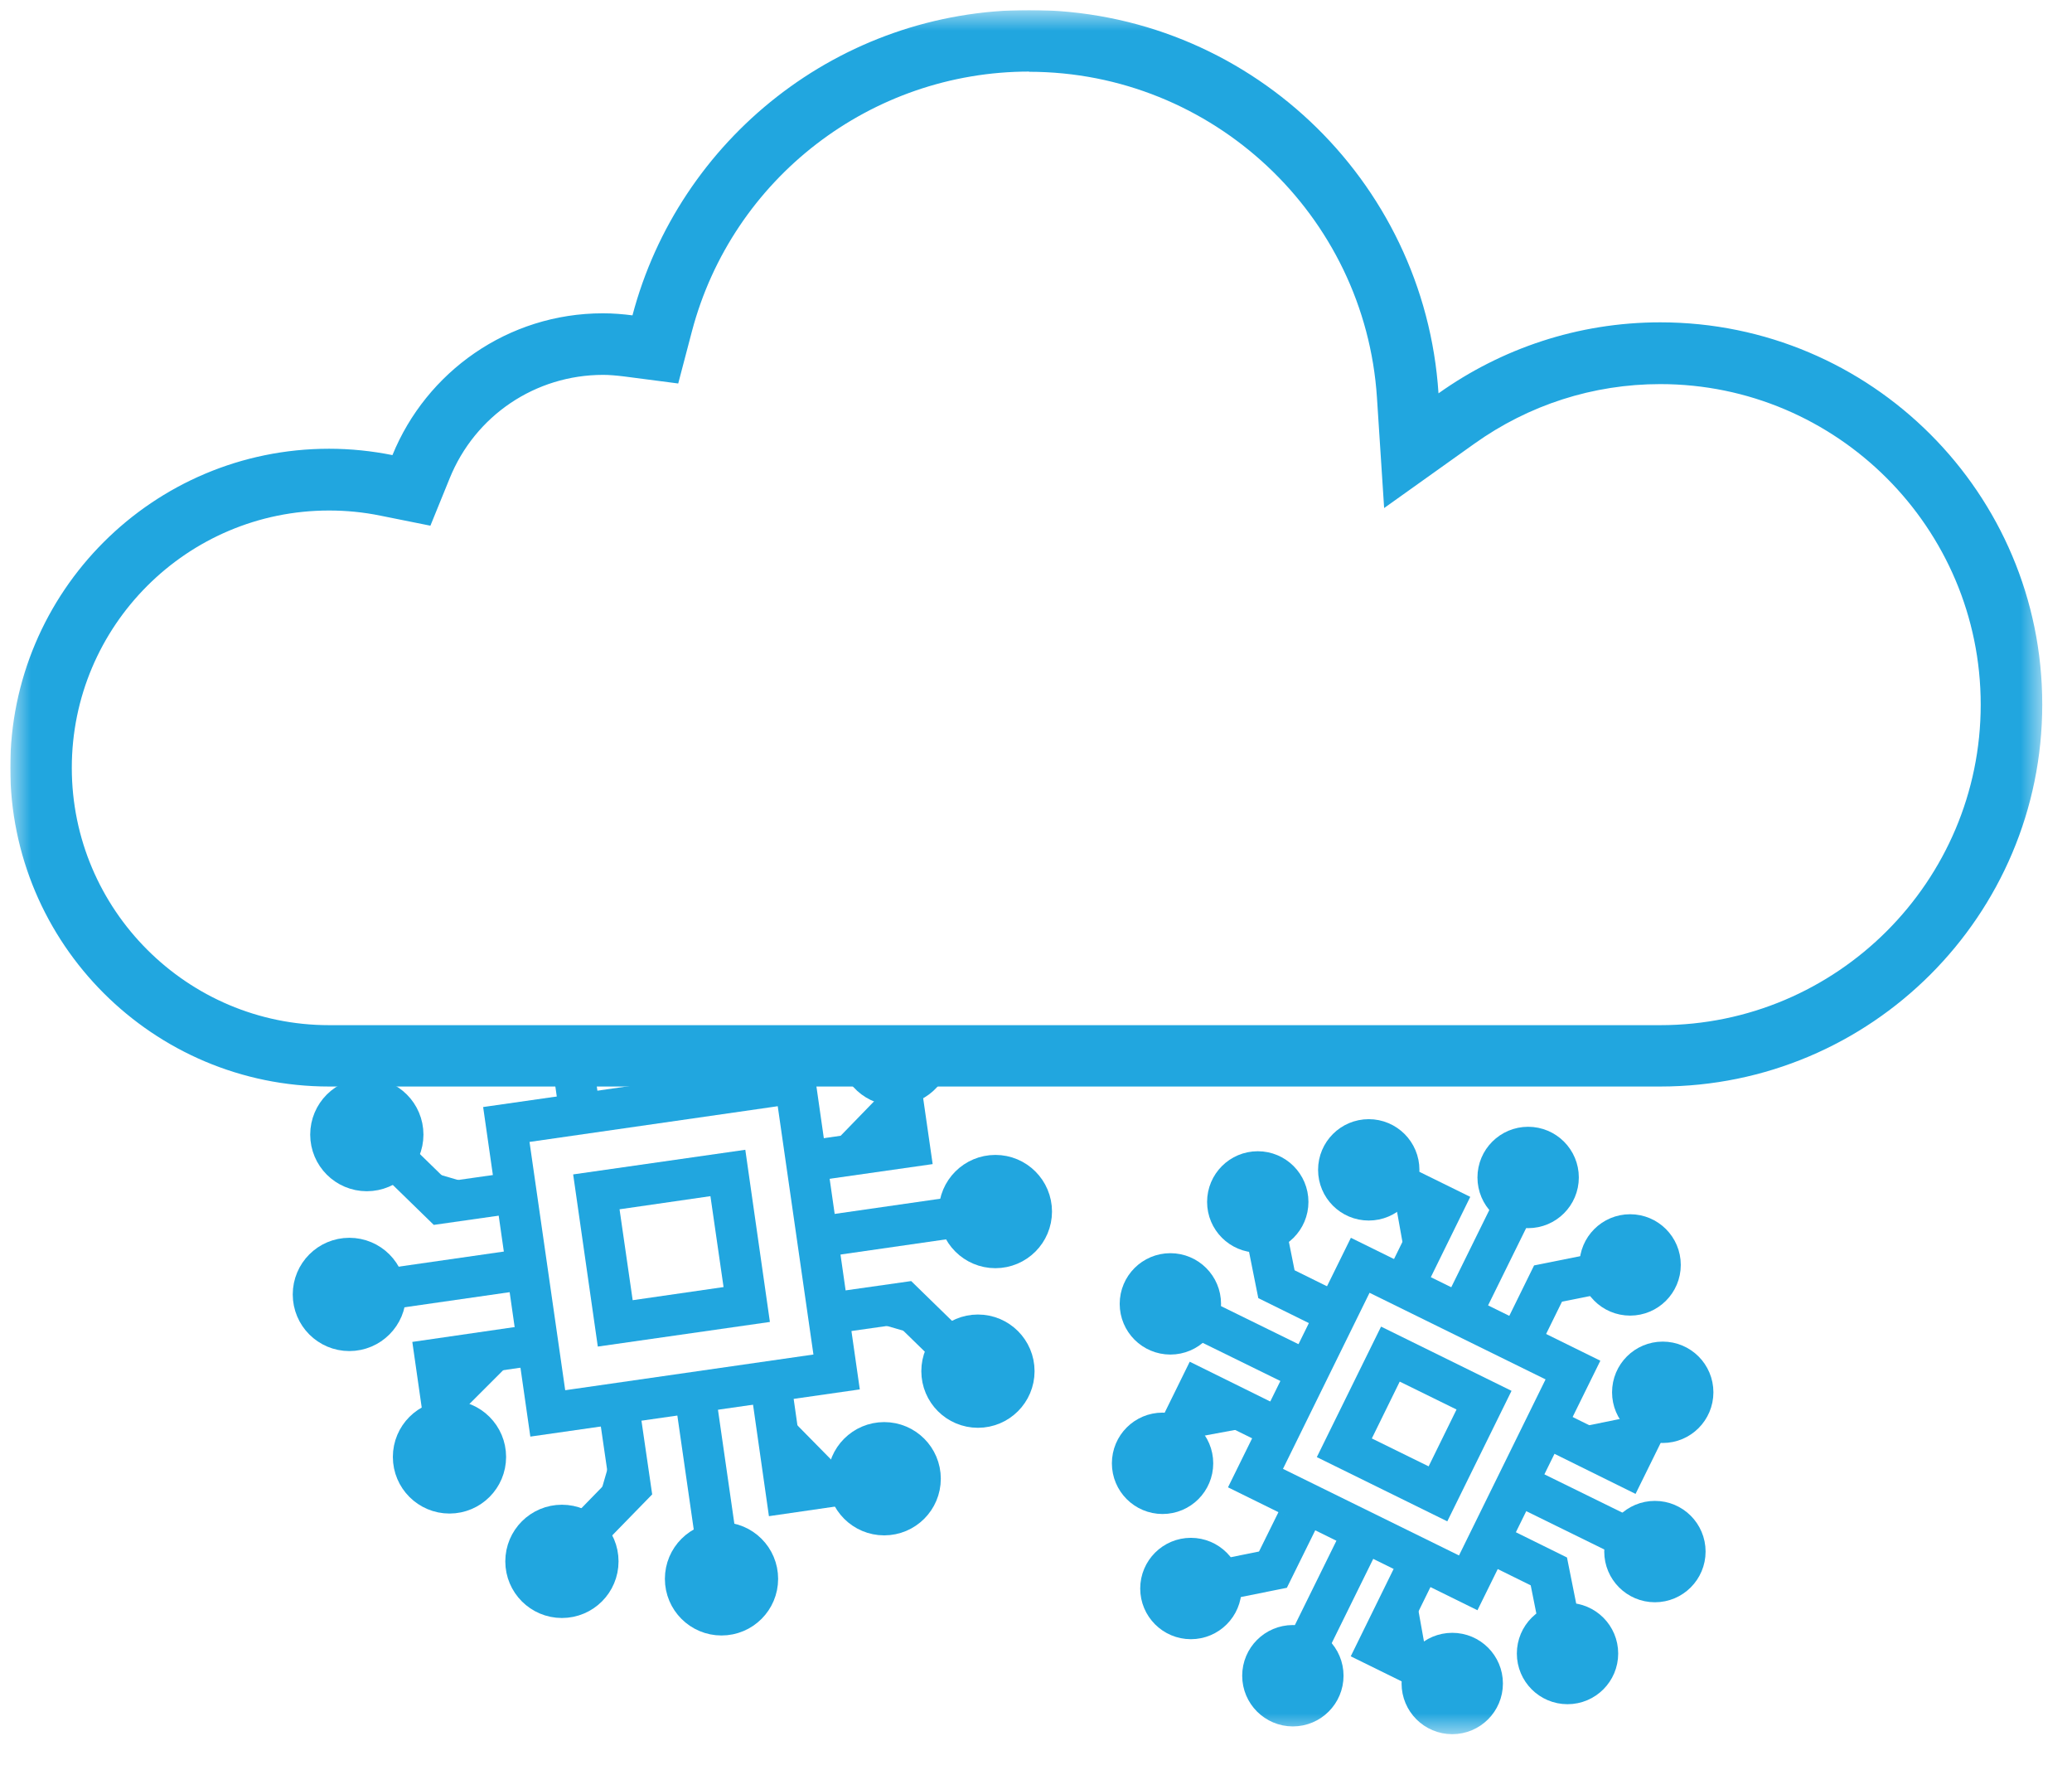 <svg width="101" height="86" viewBox="0 0 101 86" fill="none" xmlns="http://www.w3.org/2000/svg">
<g clip-path="url(#clip0_378_3741)">
<mask id="mask0_378_3741" style="mask-type:luminance" maskUnits="userSpaceOnUse" x="0" y="0" width="100" height="85">
<path d="M99.54 0.5H0.5V84.51H99.54V0.5Z" fill="white"/>
</mask>
<g mask="url(#mask0_378_3741)">
<path d="M37.911 53.908L39.651 66.008L27.551 67.748L25.811 55.648L37.911 53.908ZM39.611 51.648L23.551 53.948L25.851 70.008L41.911 67.708L39.611 51.648Z" fill="#21A6DF"/>
<path d="M34.63 58.291L35.27 62.721L30.84 63.361L30.2 58.931L34.63 58.291ZM36.33 56.031L27.939 57.231L29.14 65.621L37.529 64.421L36.33 56.031Z" fill="#21A6DF"/>
<path d="M39.84 56.52L44.33 55.88L43.83 52.41" fill="#21A6DF"/>
<path d="M39.84 56.52L44.33 55.88L43.83 52.41" stroke="#21A6DF" stroke-width="2" stroke-miterlimit="10"/>
<path d="M40.369 60.212L47.599 59.172" stroke="#21A6DF" stroke-width="2" stroke-miterlimit="10"/>
<path d="M40.9 63.938L44.07 63.488L46.07 65.438" fill="#21A6DF"/>
<path d="M40.9 63.938L44.07 63.488L46.07 65.438" stroke="#21A6DF" stroke-width="2" stroke-miterlimit="10"/>
<path d="M45.38 50.871C45.52 51.831 44.85 52.721 43.89 52.861C42.93 53.001 42.04 52.331 41.9 51.371" fill="#21A6DF"/>
<path d="M45.38 50.871C45.52 51.831 44.85 52.721 43.89 52.861C42.93 53.001 42.04 52.331 41.9 51.371" stroke="#21A6DF" stroke-width="2" stroke-miterlimit="10"/>
<path d="M48.52 60.801C49.492 60.801 50.28 60.013 50.28 59.041C50.28 58.069 49.492 57.281 48.52 57.281C47.548 57.281 46.76 58.069 46.76 59.041C46.76 60.013 47.548 60.801 48.52 60.801Z" fill="#21A6DF" stroke="#21A6DF" stroke-width="2" stroke-miterlimit="10"/>
<path d="M47.67 68.579C48.642 68.579 49.43 67.791 49.43 66.819C49.43 65.847 48.642 65.059 47.67 65.059C46.698 65.059 45.91 65.847 45.91 66.819C45.91 67.791 46.698 68.579 47.67 68.579Z" fill="#21A6DF" stroke="#21A6DF" stroke-width="2" stroke-miterlimit="10"/>
<path d="M37.69 68.262L38.33 72.752L41.639 72.272" fill="#21A6DF"/>
<path d="M37.69 68.262L38.33 72.752L41.639 72.272" stroke="#21A6DF" stroke-width="2" stroke-miterlimit="10"/>
<path d="M34 68.789L35.04 76.019" stroke="#21A6DF" stroke-width="2" stroke-miterlimit="10"/>
<path d="M30.27 69.32L30.73 72.48L28.77 74.49" fill="#21A6DF"/>
<path d="M30.27 69.32L30.73 72.48L28.77 74.49" stroke="#21A6DF" stroke-width="2" stroke-miterlimit="10"/>
<path d="M43.1 73.821C44.072 73.821 44.86 73.033 44.86 72.061C44.86 71.089 44.072 70.301 43.1 70.301C42.128 70.301 41.34 71.089 41.34 72.061C41.34 73.033 42.128 73.821 43.1 73.821Z" fill="#21A6DF" stroke="#21A6DF" stroke-width="2" stroke-miterlimit="10"/>
<path d="M35.17 78.7C36.142 78.7 36.93 77.912 36.93 76.94C36.93 75.968 36.142 75.18 35.17 75.18C34.198 75.18 33.41 75.968 33.41 76.94C33.41 77.912 34.198 78.7 35.17 78.7Z" fill="#21A6DF" stroke="#21A6DF" stroke-width="2" stroke-miterlimit="10"/>
<path d="M27.391 77.848C28.363 77.848 29.151 77.06 29.151 76.088C29.151 75.116 28.363 74.328 27.391 74.328C26.419 74.328 25.631 75.116 25.631 76.088C25.631 77.06 26.419 77.848 27.391 77.848Z" fill="#21A6DF" stroke="#21A6DF" stroke-width="2" stroke-miterlimit="10"/>
<path d="M28.361 54.912L27.721 50.422" stroke="#21A6DF" stroke-width="2" stroke-miterlimit="10"/>
<path d="M25.71 65.59L21.23 66.24L21.71 69.59" fill="#21A6DF"/>
<path d="M25.71 65.59L21.23 66.24L21.71 69.59" stroke="#21A6DF" stroke-width="2" stroke-miterlimit="10"/>
<path d="M25.189 61.91L17.949 62.95" stroke="#21A6DF" stroke-width="2" stroke-miterlimit="10"/>
<path d="M24.651 58.182L21.491 58.632L19.48 56.672" fill="#21A6DF"/>
<path d="M24.651 58.182L21.491 58.632L19.48 56.672" stroke="#21A6DF" stroke-width="2" stroke-miterlimit="10"/>
<path d="M21.91 72.758C22.882 72.758 23.67 71.97 23.67 70.998C23.67 70.026 22.882 69.238 21.91 69.238C20.938 69.238 20.15 70.026 20.15 70.998C20.15 71.97 20.938 72.758 21.91 72.758Z" fill="#21A6DF" stroke="#21A6DF" stroke-width="2" stroke-miterlimit="10"/>
<path d="M17.029 64.84C18.002 64.84 18.79 64.052 18.79 63.08C18.79 62.108 18.002 61.32 17.029 61.32C16.058 61.32 15.27 62.108 15.27 63.08C15.27 64.052 16.058 64.84 17.029 64.84Z" fill="#21A6DF" stroke="#21A6DF" stroke-width="2" stroke-miterlimit="10"/>
<path d="M17.881 57.051C18.853 57.051 19.641 56.263 19.641 55.291C19.641 54.319 18.853 53.531 17.881 53.531C16.909 53.531 16.121 54.319 16.121 55.291C16.121 56.263 16.909 57.051 17.881 57.051Z" fill="#21A6DF" stroke="#21A6DF" stroke-width="2" stroke-miterlimit="10"/>
<path d="M66.759 63L75.339 67.22L71.119 75.8L62.539 71.58L66.759 63ZM65.849 60.32L59.859 72.48L72.019 78.47L78.009 66.31L65.849 60.32Z" fill="#21A6DF"/>
<path d="M68.23 67.328L70.999 68.688L69.639 71.458L66.87 70.098L68.23 67.328ZM67.32 64.648L64.189 71.008L70.549 74.138L73.68 67.778L67.32 64.648Z" fill="#21A6DF"/>
<path d="M75.871 69.78L79.271 71.46L80.571 68.82" fill="#21A6DF"/>
<path d="M75.871 69.78L79.271 71.46L80.571 68.82" stroke="#21A6DF" stroke-width="2" stroke-miterlimit="10"/>
<path d="M74.5 72.578L79.98 75.268" stroke="#21A6DF" stroke-width="2" stroke-miterlimit="10"/>
<path d="M73.109 75.398L75.499 76.578L75.959 78.878" fill="#21A6DF"/>
<path d="M73.109 75.398L75.499 76.578L75.959 78.878" stroke="#21A6DF" stroke-width="2" stroke-miterlimit="10"/>
<path d="M81.05 69.319C81.862 69.319 82.52 68.661 82.52 67.849C82.52 67.037 81.862 66.379 81.05 66.379C80.238 66.379 79.58 67.037 79.58 67.849C79.58 68.661 80.238 69.319 81.05 69.319Z" fill="#21A6DF" stroke="#21A6DF" stroke-width="2" stroke-miterlimit="10"/>
<path d="M80.669 77.081C81.481 77.081 82.139 76.422 82.139 75.611C82.139 74.799 81.481 74.141 80.669 74.141C79.857 74.141 79.199 74.799 79.199 75.611C79.199 76.422 79.857 77.081 80.669 77.081Z" fill="#21A6DF" stroke="#21A6DF" stroke-width="2" stroke-miterlimit="10"/>
<path d="M76.409 82.049C77.221 82.049 77.879 81.391 77.879 80.579C77.879 79.767 77.221 79.109 76.409 79.109C75.598 79.109 74.939 79.767 74.939 80.579C74.939 81.391 75.598 82.049 76.409 82.049Z" fill="#21A6DF" stroke="#21A6DF" stroke-width="2" stroke-miterlimit="10"/>
<path d="M68.85 76.859L67.18 80.259L69.68 81.489" fill="#21A6DF"/>
<path d="M68.85 76.859L67.18 80.259L69.68 81.489" stroke="#21A6DF" stroke-width="2" stroke-miterlimit="10"/>
<path d="M66.059 75.488L63.359 80.968" stroke="#21A6DF" stroke-width="2" stroke-miterlimit="10"/>
<path d="M63.23 74.102L62.05 76.492L59.76 76.952" fill="#21A6DF"/>
<path d="M63.23 74.102L62.05 76.492L59.76 76.952" stroke="#21A6DF" stroke-width="2" stroke-miterlimit="10"/>
<path d="M70.79 83.51C71.602 83.51 72.26 82.852 72.26 82.04C72.26 81.228 71.602 80.57 70.79 80.57C69.978 80.57 69.32 81.228 69.32 82.04C69.32 82.852 69.978 83.51 70.79 83.51Z" fill="#21A6DF" stroke="#21A6DF" stroke-width="2" stroke-miterlimit="10"/>
<path d="M63.021 83.131C63.833 83.131 64.491 82.473 64.491 81.661C64.491 80.85 63.833 80.191 63.021 80.191C62.209 80.191 61.551 80.85 61.551 81.661C61.551 82.473 62.209 83.131 63.021 83.131Z" fill="#21A6DF" stroke="#21A6DF" stroke-width="2" stroke-miterlimit="10"/>
<path d="M58.05 78.881C58.862 78.881 59.52 78.223 59.52 77.411C59.52 76.6 58.862 75.941 58.05 75.941C57.238 75.941 56.58 76.6 56.58 77.411C56.58 78.223 57.238 78.881 58.05 78.881Z" fill="#21A6DF" stroke="#21A6DF" stroke-width="2" stroke-miterlimit="10"/>
<path d="M68.66 62.181L70.33 58.781L67.83 57.551" fill="#21A6DF"/>
<path d="M68.66 62.181L70.33 58.781L67.83 57.551" stroke="#21A6DF" stroke-width="2" stroke-miterlimit="10"/>
<path d="M71.449 63.558L74.149 58.078" stroke="#21A6DF" stroke-width="2" stroke-miterlimit="10"/>
<path d="M74.279 64.95L75.459 62.55L77.749 62.09" fill="#21A6DF"/>
<path d="M74.279 64.95L75.459 62.55L77.749 62.09" stroke="#21A6DF" stroke-width="2" stroke-miterlimit="10"/>
<path d="M66.72 58.479C67.532 58.479 68.19 57.821 68.19 57.009C68.19 56.197 67.532 55.539 66.72 55.539C65.908 55.539 65.25 56.197 65.25 57.009C65.25 57.821 65.908 58.479 66.72 58.479Z" fill="#21A6DF" stroke="#21A6DF" stroke-width="2" stroke-miterlimit="10"/>
<path d="M74.49 58.85C75.301 58.85 75.96 58.192 75.96 57.38C75.96 56.568 75.301 55.91 74.49 55.91C73.678 55.91 73.019 56.568 73.019 57.38C73.019 58.192 73.678 58.85 74.49 58.85Z" fill="#21A6DF" stroke="#21A6DF" stroke-width="2" stroke-miterlimit="10"/>
<path d="M79.46 63.112C80.272 63.112 80.93 62.454 80.93 61.642C80.93 60.83 80.272 60.172 79.46 60.172C78.648 60.172 77.99 60.83 77.99 61.642C77.99 62.454 78.648 63.112 79.46 63.112Z" fill="#21A6DF" stroke="#21A6DF" stroke-width="2" stroke-miterlimit="10"/>
<path d="M61.849 69.379L58.449 67.699L57.199 70.239" fill="#21A6DF"/>
<path d="M61.849 69.379L58.449 67.699L57.199 70.239" stroke="#21A6DF" stroke-width="2" stroke-miterlimit="10"/>
<path d="M63.22 66.581L57.74 63.891" stroke="#21A6DF" stroke-width="2" stroke-miterlimit="10"/>
<path d="M64.61 63.761L62.22 62.581L61.76 60.281" fill="#21A6DF"/>
<path d="M64.61 63.761L62.22 62.581L61.76 60.281" stroke="#21A6DF" stroke-width="2" stroke-miterlimit="10"/>
<path d="M56.669 72.78C57.481 72.78 58.139 72.122 58.139 71.31C58.139 70.498 57.481 69.84 56.669 69.84C55.857 69.84 55.199 70.498 55.199 71.31C55.199 72.122 55.857 72.78 56.669 72.78Z" fill="#21A6DF" stroke="#21A6DF" stroke-width="2" stroke-miterlimit="10"/>
<path d="M57.05 65.01C57.862 65.01 58.52 64.352 58.52 63.54C58.52 62.728 57.862 62.07 57.05 62.07C56.238 62.07 55.58 62.728 55.58 63.54C55.58 64.352 56.238 65.01 57.05 65.01Z" fill="#21A6DF" stroke="#21A6DF" stroke-width="2" stroke-miterlimit="10"/>
<path d="M61.31 60.042C62.122 60.042 62.78 59.383 62.78 58.572C62.78 57.76 62.122 57.102 61.31 57.102C60.498 57.102 59.84 57.76 59.84 58.572C59.84 59.383 60.498 60.042 61.31 60.042Z" fill="#21A6DF" stroke="#21A6DF" stroke-width="2" stroke-miterlimit="10"/>
<path d="M50.16 3.498C59.09 3.498 66.54 10.468 67.12 19.378L67.47 24.758L71.86 21.628C74.52 19.728 77.66 18.718 80.93 18.718C89.54 18.718 96.55 25.728 96.55 34.338C96.55 42.948 89.54 49.958 80.93 49.958H16.04C9.13 49.958 3.5 44.338 3.5 37.418C3.5 30.498 9.12 24.878 16.04 24.878C16.87 24.878 17.71 24.958 18.54 25.128L20.98 25.618L21.92 23.308C23.16 20.248 26.1 18.268 29.4 18.268C29.7 18.268 30.04 18.298 30.45 18.348L33.06 18.688L33.73 16.138C35.7 8.688 42.46 3.488 50.17 3.488M50.17 0.488C40.89 0.488 33.09 6.808 30.83 15.368C30.36 15.308 29.88 15.268 29.39 15.268C24.75 15.268 20.78 18.128 19.13 22.178C18.13 21.978 17.1 21.868 16.04 21.868C7.46 21.868 0.5 28.828 0.5 37.408C0.5 45.988 7.46 52.948 16.04 52.948H80.93C91.21 52.948 99.55 44.608 99.55 34.328C99.55 24.048 91.21 15.708 80.93 15.708C76.9 15.708 73.17 16.998 70.12 19.168C69.44 8.738 60.77 0.488 50.17 0.488Z" fill="#21A6DF"/>
</g>
</g>
<defs>
<clipPath id="clip0_378_3741">
<rect width="100" height="85" fill="white" transform="translate(0.5 0.5)"/>
</clipPath>
</defs>
</svg>
